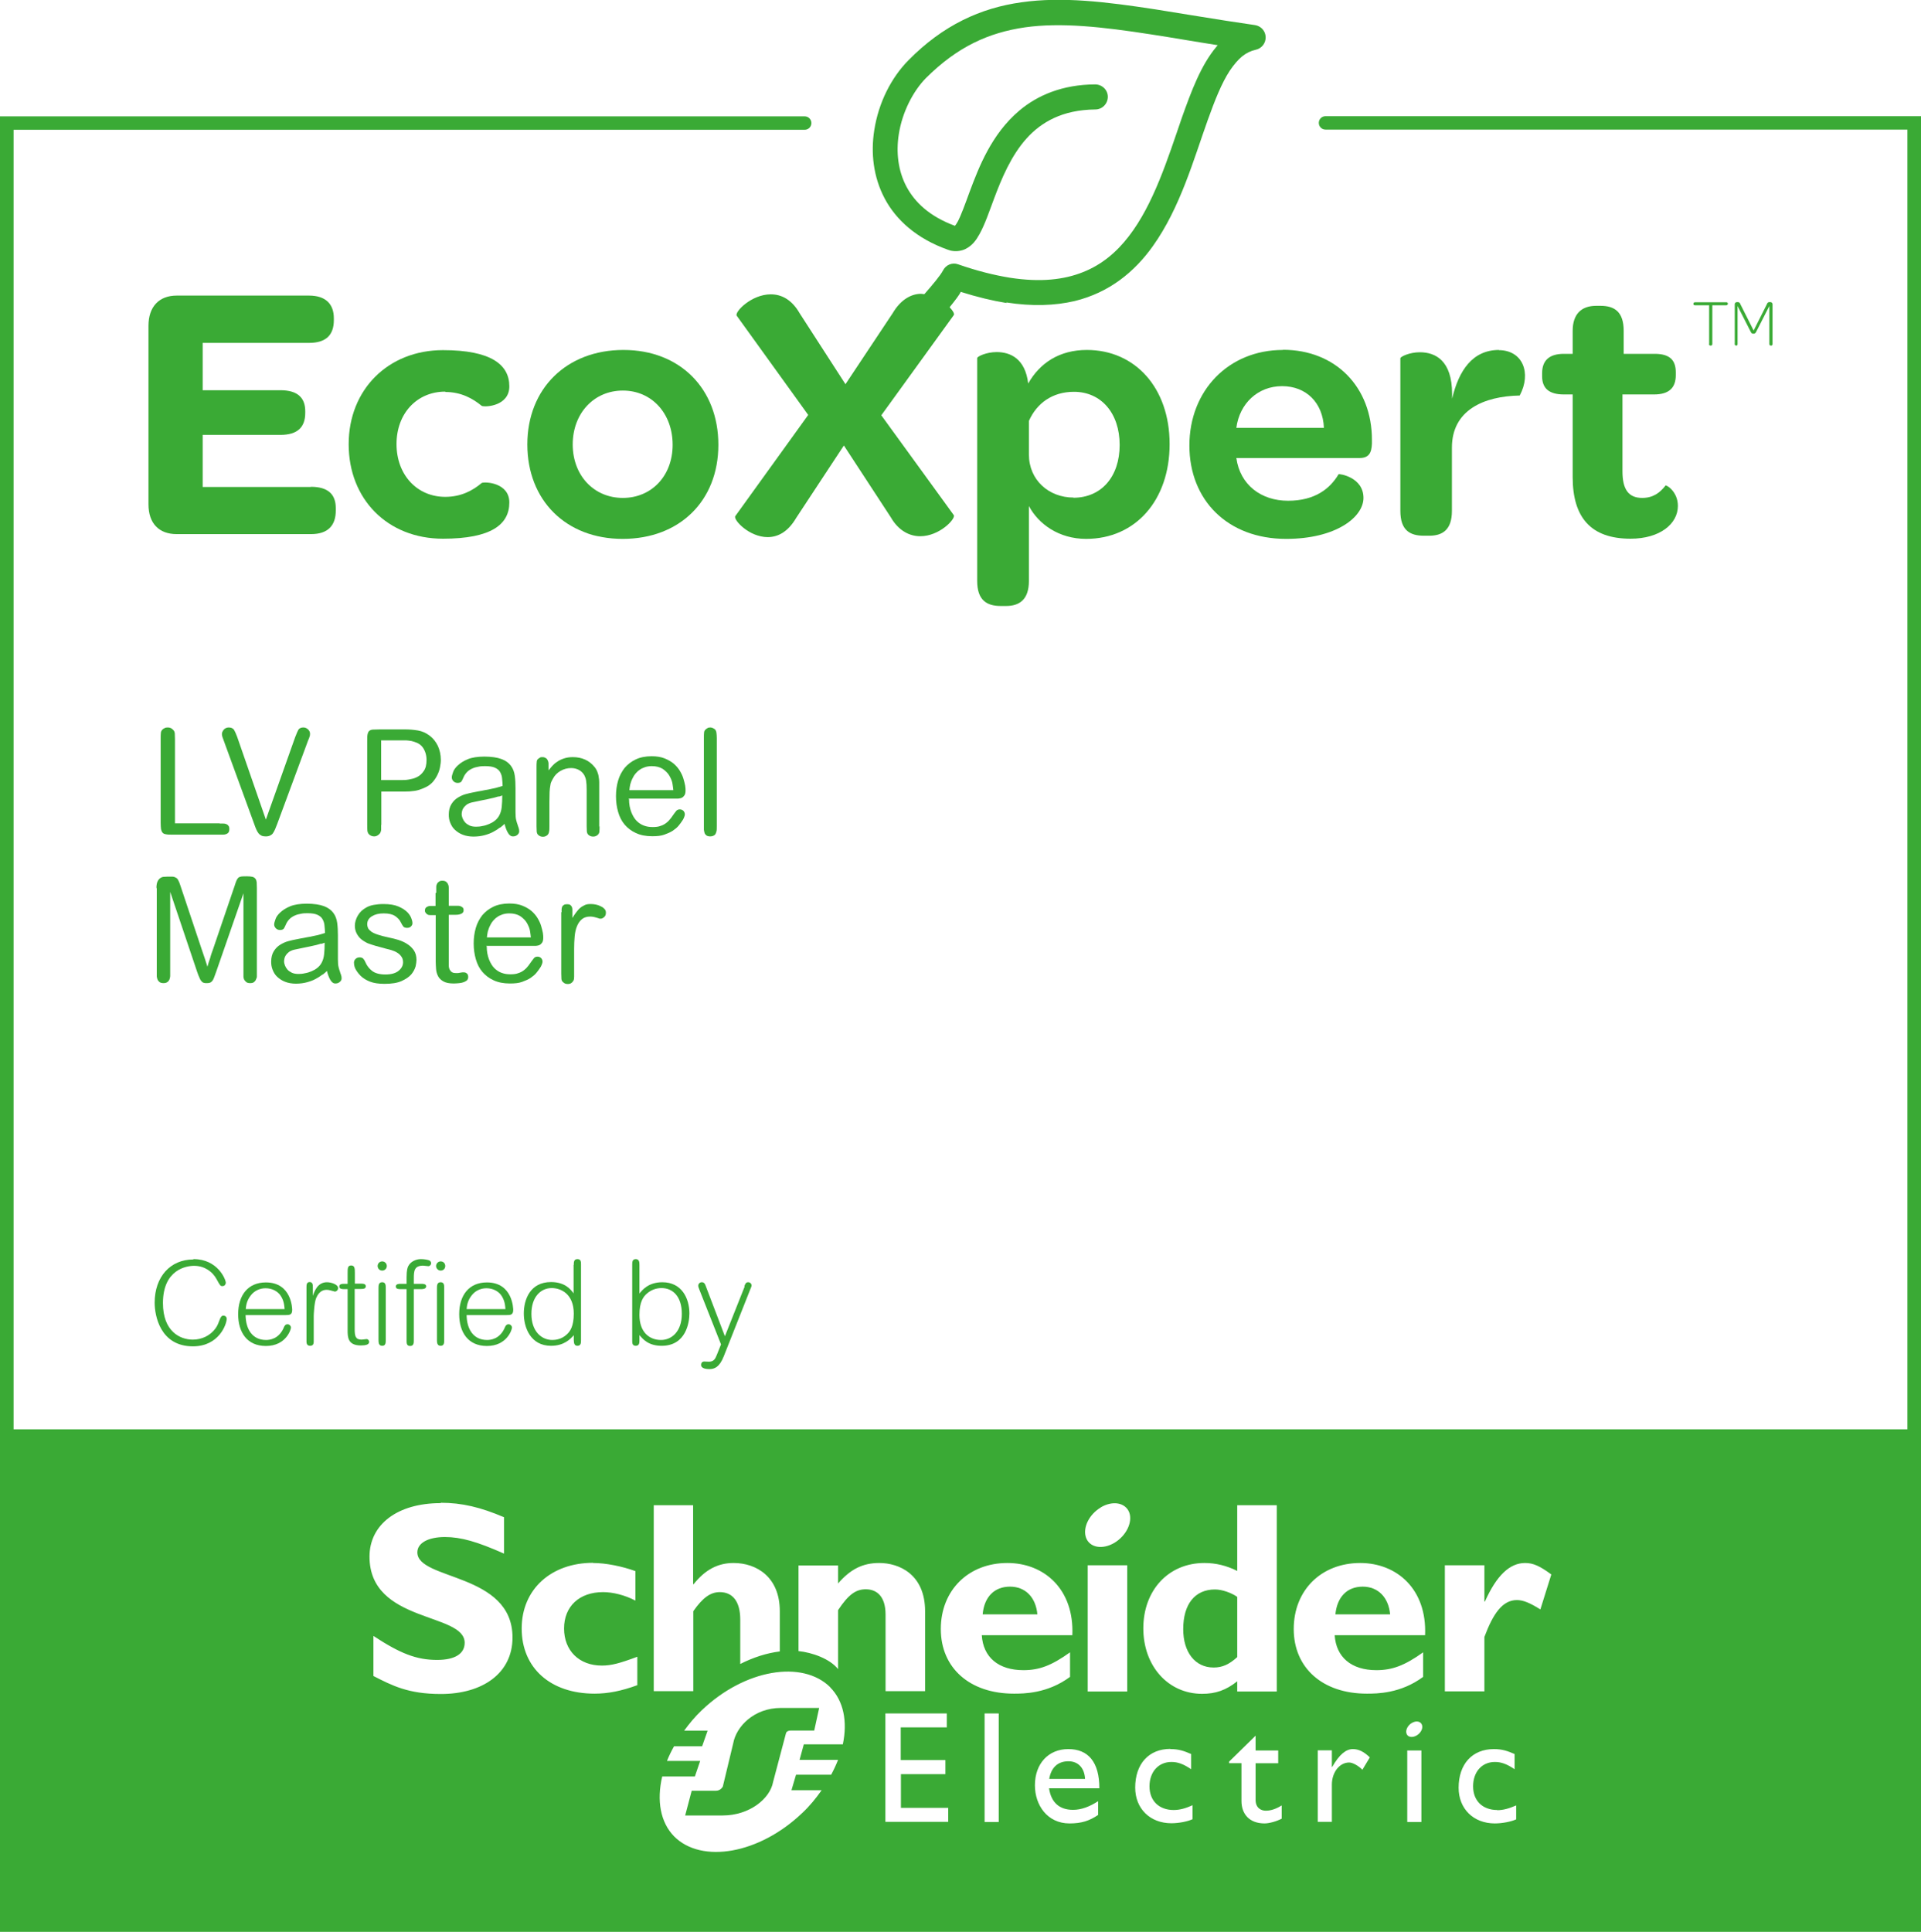 <?xml version="1.0" encoding="UTF-8"?>
<svg id="Capa_2" data-name="Capa 2" xmlns="http://www.w3.org/2000/svg" viewBox="0 0 108.81 109.41">
  <defs>
    <style>
      .cls-1 {
        fill: #3aaa35;
      }
    </style>
  </defs>
  <g id="Capa_1-2" data-name="Capa 1">
    <g>
      <path class="cls-1" d="M17.6,27.58h-6.12v-2.95h4.4c.98,0,1.41-.44,1.41-1.25v-.09c0-.75-.42-1.19-1.41-1.19h-4.4v-2.68h6.02c.96,0,1.41-.44,1.41-1.29v-.1c0-.81-.46-1.29-1.41-1.29h-7.49c-1,0-1.6.63-1.6,1.71v10.11c0,1.09.6,1.69,1.6,1.69h7.6c.96,0,1.41-.48,1.41-1.34v-.13c0-.8-.46-1.21-1.41-1.21h0Z"/>
      <path class="cls-1" d="M25.22,22.2c.89,0,1.55.36,2.07.79.23.08,1.56,0,1.56-1.11,0-1.23-1.04-2.05-3.76-2.05-3.09,0-5.34,2.22-5.34,5.33s2.2,5.35,5.34,5.35c2.74,0,3.76-.81,3.76-2.05,0-1.11-1.33-1.19-1.56-1.11-.52.44-1.18.79-2.07.79-1.6,0-2.76-1.25-2.76-2.99s1.16-2.97,2.76-2.97h0Z"/>
      <path class="cls-1" d="M35.28,28.2c-1.64,0-2.84-1.27-2.84-3.03s1.2-3.05,2.84-3.05,2.82,1.3,2.82,3.07-1.2,3.01-2.82,3.01h0ZM35.31,19.82c-3.22,0-5.44,2.19-5.44,5.35s2.18,5.35,5.4,5.35,5.42-2.15,5.42-5.33-2.18-5.37-5.37-5.37h0Z"/>
      <path class="cls-1" d="M60.81,28.18c-1.41,0-2.53-1-2.53-2.44v-1.9c.44-1,1.33-1.65,2.55-1.65,1.54,0,2.59,1.21,2.59,3.01s-1.04,2.99-2.62,2.99h0ZM61.56,19.82c-1.54,0-2.66.73-3.32,1.9-.17-1.42-1.02-1.78-1.79-1.78-.58,0-1.1.25-1.1.34v12.62c0,1.09.54,1.42,1.33,1.42h.31c.74,0,1.29-.35,1.29-1.42v-4.24c.54,1.02,1.7,1.86,3.24,1.86,2.8,0,4.73-2.19,4.73-5.37s-1.95-5.33-4.69-5.33h0Z"/>
      <path class="cls-1" d="M70.03,24.23c.18-1.38,1.22-2.36,2.59-2.36s2.31.94,2.37,2.36h-4.96ZM72.66,19.82c-3.07,0-5.29,2.3-5.29,5.41s2.18,5.29,5.48,5.29c2.82,0,4.38-1.23,4.38-2.32,0-1.19-1.39-1.38-1.41-1.34-.48.81-1.33,1.5-2.86,1.5s-2.72-.9-2.93-2.42h6.97c.54,0,.69-.29.71-.82v-.21c0-2.99-2.06-5.1-5.04-5.1h0Z"/>
      <path class="cls-1" d="M84.91,19.82c-1.51,0-2.28,1.17-2.66,2.76v-.27c0-1.9-.95-2.36-1.83-2.36-.58,0-1.1.25-1.1.34v8.65c0,1.09.54,1.4,1.33,1.4h.31c.74,0,1.28-.33,1.28-1.4v-3.59c0-2.13,1.81-2.91,3.84-2.95.68-1.27.17-2.57-1.19-2.57h0Z"/>
      <path class="cls-1" d="M94.33,27.51c-.31.4-.7.69-1.31.69-.79,0-1.12-.5-1.12-1.51v-4.35h1.79c.85,0,1.23-.38,1.23-1.09v-.17c0-.69-.35-1.04-1.19-1.04h-1.76v-1.3c0-1.08-.52-1.42-1.31-1.42h-.25c-.83,0-1.33.46-1.33,1.42v1.3h-.5c-.83,0-1.23.38-1.23,1.09v.19c0,.67.39,1.02,1.23,1.02h.5v4.68c0,2.3,1.04,3.49,3.28,3.49,1.66,0,2.68-.84,2.68-1.86,0-.81-.66-1.21-.71-1.15h0Z"/>
      <path class="cls-1" d="M57,17.13c1.47.23,2.76.18,3.87-.08,1.97-.48,3.4-1.66,4.43-3.11,1.55-2.17,2.31-4.91,3.11-7.14.4-1.12.79-2.1,1.25-2.8.23-.34.46-.61.7-.81.24-.19.49-.31.76-.37.34-.07.58-.37.57-.72-.01-.35-.27-.63-.61-.68-.55-.08-1.08-.16-1.6-.24-1.43-.22-2.77-.45-4.04-.65-2.81-.43-5.27-.73-7.58-.4-2.31.32-4.44,1.29-6.4,3.28-.98.99-1.7,2.41-1.94,3.97-.2,1.27-.06,2.63.59,3.86.65,1.23,1.83,2.28,3.57,2.9.09.03.17.06.26.07.24.04.52,0,.73-.1.41-.2.62-.51.8-.83.32-.57.55-1.27.84-2.04.43-1.15.97-2.43,1.83-3.39.43-.48.94-.88,1.57-1.17.63-.29,1.39-.47,2.33-.48.4,0,.71-.33.71-.72,0-.39-.33-.7-.72-.7-1.84.01-3.26.61-4.3,1.49-1.56,1.32-2.28,3.18-2.81,4.6-.26.71-.48,1.32-.67,1.68-.06.11-.12.2-.16.24-1.43-.53-2.26-1.32-2.74-2.21-.48-.9-.6-1.95-.44-2.97.19-1.25.81-2.45,1.54-3.19,1.79-1.78,3.55-2.57,5.6-2.87,2.05-.29,4.39-.03,7.16.4,1.18.18,2.42.4,3.77.61-.03.03-.06.06-.08.09-.87,1.04-1.4,2.46-1.95,4-.8,2.33-1.61,4.92-3.01,6.73-.69.9-1.53,1.61-2.59,2.03-1.07.43-2.4.59-4.14.32-.87-.14-1.85-.38-2.94-.76-.33-.12-.69.03-.85.34-.15.29-.58.8-1.06,1.35-.06,0-.13-.02-.19-.02-.56,0-1.16.34-1.6,1.09l-2.68,4.03-2.59-4.01c-.44-.77-1.02-1.08-1.64-1.08-1.1,0-2.06,1-1.93,1.21l4.05,5.62-4.13,5.73c-.13.21.79,1.19,1.83,1.19.56,0,1.14-.27,1.62-1.09l2.7-4.1,2.66,4.07c.44.77,1.08,1.07,1.66,1.07,1.1,0,2.01-.98,1.91-1.19l-4.11-5.66,4.11-5.68c.04-.08-.06-.25-.24-.44.29-.36.55-.69.63-.87.92.29,1.78.5,2.59.63h0Z"/>
      <path class="cls-1" d="M96.81,19.48v-2.19h-.8c-.06,0-.09-.03-.09-.07v-.02c0-.05.03-.08.09-.08h1.78c.05,0,.08.03.08.08v.02s-.03.07-.08.07h-.8v2.19c0,.06-.03.09-.08.09h-.03c-.05,0-.08-.03-.08-.09h0Z"/>
      <path class="cls-1" d="M98.26,19.48v-2.25c0-.07.05-.12.13-.12h.04c.09,0,.12.04.16.14l.74,1.47.74-1.47c.04-.1.07-.14.16-.14h.04c.08,0,.13.05.13.12v2.25c0,.06-.02.09-.07.09h-.03c-.05,0-.08-.03-.08-.09v-2.15l-.74,1.45c-.03.07-.07.12-.16.12-.1,0-.13-.05-.16-.12l-.74-1.45v2.15c0,.06-.02.09-.07.09h-.03s-.07-.03-.07-.09h0Z"/>
      <path class="cls-1" d="M10.96,71.31c1.38,0,1.83,1.16,1.83,1.34,0,.04-.03.19-.19.19-.12,0-.13-.03-.33-.39-.11-.21-.29-.41-.52-.55-.15-.09-.39-.21-.76-.21-.42,0-1.76.2-1.76,2.11,0,1.6.96,2.07,1.69,2.07.52,0,.99-.23,1.29-.64.24-.33.23-.72.44-.72.1,0,.19.06.19.18,0,.31-.44,1.56-1.91,1.56-1.87,0-2.17-1.76-2.17-2.47,0-1.47.89-2.45,2.19-2.45h0Z"/>
      <path class="cls-1" d="M16.12,74.14c-.02-.2-.03-.5-.26-.81-.15-.19-.43-.37-.82-.37-.32,0-.63.14-.83.4-.23.29-.27.56-.29.78h2.2ZM13.91,74.47c.01.82.39,1.42,1.16,1.42.19,0,.74-.04,1.02-.74.04-.09.1-.15.19-.15.12,0,.2.1.2.19,0,.11-.28,1.04-1.42,1.04-1.07,0-1.57-.78-1.57-1.8,0-1.08.56-1.8,1.57-1.8,1.47,0,1.49,1.5,1.49,1.56,0,.29-.17.29-.38.29h-2.25Z"/>
      <path class="cls-1" d="M17.77,75.89c0,.13.02.33-.2.33-.23,0-.21-.2-.21-.33v-2.98c0-.13,0-.3.18-.3s.18.17.18.3v.48c.09-.25.26-.77.8-.77.23,0,.63.12.63.33,0,.13-.11.2-.18.2-.02,0-.24-.07-.26-.07-.07-.02-.13-.03-.2-.03-.12,0-.41.01-.6.46-.11.25-.14.95-.14,1.02v1.37Z"/>
      <path class="cls-1" d="M20.09,72.7h.37c.09,0,.26,0,.26.15,0,.15-.17.15-.26.15h-.37v2.27c0,.41.05.6.39.6.05,0,.24-.03.28-.03.09,0,.15.07.15.16,0,.15-.19.2-.47.2-.75,0-.75-.48-.75-.88v-2.31h-.21c-.09,0-.26,0-.26-.15s.17-.15.26-.15h.21v-.61c0-.26,0-.43.2-.43s.21.17.21.41v.63Z"/>
      <path class="cls-1" d="M21.85,75.89c0,.15,0,.33-.2.33s-.21-.18-.21-.33v-2.93c0-.15,0-.34.21-.34s.2.2.2.34v2.93ZM21.65,71.96c-.15,0-.26-.12-.26-.26s.11-.26.26-.26c.14,0,.26.11.26.26s-.12.26-.26.26h0Z"/>
      <path class="cls-1" d="M25.16,75.89c0,.15,0,.33-.2.33s-.21-.18-.21-.33v-2.93c0-.15,0-.34.21-.34s.2.2.2.34v2.93ZM24.96,71.96c-.14,0-.26-.12-.26-.26s.12-.26.26-.26c.15,0,.26.11.26.26s-.11.26-.26.26h0ZM23.03,72.34c0-.42.06-.57.1-.64.13-.25.43-.39.71-.39.19,0,.41.04.49.08.07.04.09.12.09.15,0,.09-.07.17-.16.17-.05,0-.25-.03-.29-.03-.5,0-.53.29-.53.72v.31h.44c.07,0,.26,0,.26.14s-.17.16-.26.16h-.44v2.89c0,.15,0,.33-.21.33s-.2-.18-.2-.33v-2.89h-.35c-.09,0-.26,0-.26-.15s.19-.15.26-.15h.35v-.37Z"/>
      <path class="cls-1" d="M28.63,74.14c-.02-.2-.03-.5-.26-.81-.15-.19-.43-.37-.82-.37-.32,0-.63.14-.83.4-.23.29-.27.56-.29.78h2.2ZM26.43,74.47c.01.82.39,1.42,1.16,1.42.19,0,.74-.04,1.02-.74.04-.09.1-.15.19-.15.12,0,.2.1.2.19,0,.11-.28,1.04-1.42,1.04-1.07,0-1.57-.78-1.57-1.8,0-1.08.56-1.8,1.57-1.8,1.47,0,1.49,1.5,1.49,1.56,0,.29-.17.29-.38.29h-2.25Z"/>
      <path class="cls-1" d="M31.28,75.89c.17,0,.52-.03.82-.31.19-.17.4-.46.4-1.18,0-1.14-.75-1.45-1.25-1.45-.62,0-1.15.5-1.15,1.46,0,1.01.59,1.48,1.18,1.48h0ZM32.5,71.64c0-.15,0-.33.21-.33s.2.19.2.33v4.25c0,.15,0,.33-.2.33s-.2-.18-.21-.33v-.27c-.19.21-.54.6-1.29.6-1.16,0-1.54-1.04-1.54-1.83s.36-1.78,1.54-1.78c.81,0,1.12.43,1.28.64v-1.62Z"/>
      <path class="cls-1" d="M37.47,72.95c-.31,0-.58.11-.79.28-.25.2-.46.51-.46,1.24,0,.99.57,1.42,1.22,1.42.6,0,1.18-.47,1.18-1.48s-.53-1.46-1.15-1.46h0ZM36.22,75.89c0,.15,0,.33-.21.33s-.2-.18-.2-.33v-4.25c0-.15,0-.33.2-.33s.21.18.21.33v1.62c.17-.21.51-.64,1.3-.64,1.1,0,1.53.92,1.53,1.77,0,.5-.19,1.83-1.57,1.83-.75,0-1.06-.37-1.26-.61v.27Z"/>
      <path class="cls-1" d="M42.16,72.85c.06-.15.09-.23.22-.23.11,0,.19.09.19.17,0,.06-.01.09-.06.2l-1.52,3.84c-.24.6-.52.71-.81.71-.17,0-.47-.03-.47-.24,0-.09.05-.19.18-.19.05,0,.23.01.27.01.26,0,.35-.15.44-.38l.24-.6-1.23-3.11c-.05-.13-.06-.16-.06-.22,0-.09.08-.19.2-.19.15,0,.19.11.25.28l1.06,2.78,1.12-2.82Z"/>
      <g>
        <path class="cls-1" d="M75.08,6.58c-.21,0-.38.17-.38.38s.17.38.38.38h32.96v73.61H.77V7.35h44.81c.21,0,.38-.17.38-.38s-.17-.38-.38-.38H0v102.82h108.81V6.58h-33.73ZM53.55,99.69v.79h-2.52v1.91h2.68v.79h-3.56v-6.14h3.48v.79h-2.61v1.85h2.52ZM55.77,103.19v-6.15h.8v6.15h-.8ZM62.26,101.28h-2.84c.12.8.58,1.22,1.36,1.22.48,0,.94-.18,1.42-.49v.78c-.49.33-.93.48-1.62.48-1.26,0-1.96-1.04-1.96-2.16,0-1.23.77-2.05,1.89-2.05s1.76.72,1.76,2.22ZM61.61,95.8v-7.15h2.24v7.15h-2.24ZM75.46,100.07c.41-.72.79-1.01,1.17-1.01.33,0,.63.15.96.47l-.42.7c-.24-.24-.56-.41-.75-.41-.55,0-.98.56-.98,1.25v2.11h-.8v-4.05h.8v.94h.02ZM80.24,98.29c-.24.14-.5.1-.57-.1-.07-.2.06-.47.3-.61.24-.14.49-.1.57.1.08.2-.06.47-.3.61ZM80.51,99.14v4.05h-.8v-4.05h.8ZM84.8,102.52c.34,0,.67-.09,1.08-.27v.79c-.28.13-.79.23-1.21.23-1.21,0-2.05-.83-2.05-2.02,0-1.34.77-2.19,2-2.19.47,0,.78.11,1.17.28v.86c-.46-.31-.77-.41-1.12-.41-.73,0-1.23.56-1.23,1.38s.54,1.34,1.37,1.34ZM81.84,88.65h2.24v2.05h.03c.67-1.49,1.41-2.18,2.28-2.18.45,0,.83.17,1.48.65l-.62,1.98c-.59-.37-.97-.53-1.33-.53-.82,0-1.35.78-1.84,2.09v3.08h-2.24v-7.14ZM77.04,88.52c2.08,0,3.79,1.48,3.68,4.09h-5.12c.08,1.25.95,1.98,2.36,1.98.9,0,1.6-.26,2.65-1.01v1.39c-1.28.95-2.63.95-3.19.95-2.51,0-4.14-1.46-4.14-3.66s1.56-3.74,3.77-3.74ZM71.69,102.55c.29,0,.59-.1.91-.3v.75c-.28.15-.71.27-.97.27-.87,0-1.31-.54-1.31-1.27v-2.14h-.7v-.09l1.5-1.47v.84h1.28v.72h-1.28v2.08c0,.48.34.61.58.61ZM68.22,88.52c.65,0,1.26.15,1.86.45v-3.72h2.24v10.55h-2.24v-.58c-.64.51-1.23.71-1.99.71-1.92,0-3.33-1.57-3.33-3.71s1.41-3.7,3.46-3.7ZM66.3,99.06c.47,0,.78.11,1.17.28v.86c-.46-.31-.77-.41-1.12-.41-.73,0-1.24.56-1.24,1.38s.54,1.34,1.37,1.34c.34,0,.67-.09,1.07-.27v.79c-.27.13-.78.23-1.2.23-1.21,0-2.05-.83-2.05-2.02,0-1.34.77-2.19,1.99-2.19ZM62.35,85.37c.68-.4,1.39-.27,1.61.28.21.56-.17,1.33-.84,1.73-.68.4-1.39.27-1.6-.28-.21-.56.16-1.33.84-1.73ZM57.06,88.52c2.08,0,3.79,1.48,3.68,4.09h-5.13c.08,1.25.94,1.98,2.36,1.98.9,0,1.59-.26,2.64-1.01v1.39c-1.28.95-2.63.95-3.18.95-2.51,0-4.14-1.46-4.14-3.66s1.57-3.74,3.77-3.74ZM45.23,88.66h2.24v1.02c.71-.82,1.41-1.16,2.33-1.16,1.12,0,2.6.63,2.6,2.74v4.52h-2.24v-4.34c0-1.01-.48-1.43-1.12-1.43-.56,0-.98.29-1.57,1.18v3.34c-.47-.59-1.47-.94-2.24-1.02v-4.86ZM47.02,95.56c.77.77.99,1.95.72,3.23h-2.21l-.24.88h2.18c-.11.28-.24.56-.39.84h-1.99l-.26.88h1.71c-.32.45-.67.89-1.1,1.29-2.44,2.33-5.7,2.88-7.25,1.33-.79-.8-1-2.05-.68-3.4h1.85l.3-.88h-1.88c.11-.28.25-.56.4-.83h1.59l.31-.88h-1.33c.29-.4.61-.79,1-1.16,2.44-2.33,5.71-2.86,7.28-1.3ZM37.02,85.25h2.24v4.47h.03c.65-.82,1.38-1.2,2.26-1.2,1.3,0,2.62.79,2.62,2.73v2.28c-.73.09-1.49.33-2.24.71v-2.51c0-1.07-.46-1.56-1.16-1.56-.53,0-.97.32-1.5,1.08v4.53h-2.24v-10.54ZM33.59,88.52c.73,0,1.66.19,2.4.46v1.67c-.59-.31-1.27-.48-1.83-.48-1.35,0-2.21.81-2.21,2.06s.85,2.1,2.14,2.1c.54,0,1.02-.13,2.01-.5v1.61c-.9.33-1.66.48-2.42.48-2.51,0-4.13-1.46-4.13-3.69s1.68-3.72,4.04-3.72ZM24.97,85.11c1.18,0,2.25.25,3.58.82v2.06c-1.53-.68-2.44-.94-3.35-.94-.95,0-1.56.34-1.56.87,0,1.59,5.39,1.14,5.39,4.82,0,2.03-1.7,3.2-4.06,3.2-1.85,0-2.76-.48-3.82-1.02v-2.27c1.52,1,2.44,1.36,3.61,1.36,1.01,0,1.56-.35,1.56-.97,0-1.73-5.39-1.1-5.39-4.88,0-1.82,1.58-3.03,4.03-3.03Z"/>
        <path class="cls-1" d="M57.21,89.86c-.88,0-1.46.57-1.55,1.57h3.1c-.09-.97-.68-1.57-1.55-1.57Z"/>
        <path class="cls-1" d="M77.19,89.86c-.88,0-1.45.57-1.55,1.57h3.1c-.09-.97-.69-1.57-1.55-1.57Z"/>
        <path class="cls-1" d="M59.43,100.75h2.03c-.03-.61-.38-1-.94-1-.61,0-.98.36-1.09,1Z"/>
        <path class="cls-1" d="M68.75,94.44c.48,0,.87-.17,1.33-.59v-3.41c-.33-.23-.85-.42-1.26-.42-1.13,0-1.8.82-1.8,2.25,0,1.3.67,2.17,1.72,2.17Z"/>
        <path class="cls-1" d="M38.81,102.82h2.12c1.52,0,2.69-.95,2.86-1.9l.72-2.72s.02-.08.04-.1c.06-.06.12-.09.26-.09h1.31l.28-1.28h-2.17c-1.52,0-2.53,1.05-2.7,2.01l-.57,2.37c0,.06-.05.13-.08.16-.09.1-.2.15-.34.15h-1.36l-.37,1.4Z"/>
      </g>
      <g>
        <path class="cls-1" d="M12.44,46.64c.06,0,.13,0,.19,0,.07,0,.13.01.18.03.05.02.1.05.13.1.04.04.05.11.05.19s-.02.15-.05.19c-.03.04-.08.07-.13.09-.06.02-.12.03-.18.03-.06,0-.13,0-.2,0h-2.66c-.15,0-.27,0-.36-.02-.09-.01-.16-.04-.2-.09-.04-.04-.07-.11-.09-.2-.01-.09-.02-.21-.02-.36v-4.74c0-.14,0-.26.01-.34,0-.08.04-.15.09-.2.03-.03.07-.06.12-.08.05-.03.11-.04.18-.04.12,0,.22.04.3.13.06.05.09.12.1.2,0,.08.01.19.01.33v4.77h2.53Z"/>
        <path class="cls-1" d="M16.74,41.7c.06-.16.11-.28.16-.37.05-.08.15-.13.28-.13.11,0,.19.04.27.11.07.07.11.15.11.23,0,.06,0,.12-.02.16-.01.05-.04.13-.09.24l-1.75,4.73c-.04.11-.08.21-.12.3-.04.09-.08.16-.12.22-.04.06-.1.1-.16.13-.06.03-.14.05-.24.05s-.17-.01-.24-.04c-.06-.03-.12-.07-.17-.13s-.09-.13-.13-.22c-.04-.09-.08-.19-.12-.31l-1.71-4.68c-.04-.11-.07-.19-.09-.25-.02-.06-.03-.11-.03-.17,0-.08.04-.17.11-.25s.17-.12.28-.12c.14,0,.24.05.3.14.05.09.11.22.17.38l1.63,4.7,1.68-4.73Z"/>
        <path class="cls-1" d="M21.59,46.72c0,.09,0,.18,0,.25,0,.07-.02.14-.05.2-.02.04-.07.09-.13.13-.06.04-.13.07-.21.07-.12,0-.22-.04-.3-.12-.05-.05-.08-.12-.09-.21s-.01-.2-.01-.33v-4.74c0-.16,0-.29.02-.38s.05-.16.1-.2c.05-.04.13-.07.22-.07.1,0,.22-.01.38-.01h1.42c.25,0,.49.02.73.06s.46.14.66.29c.2.15.35.34.47.58.11.24.17.51.17.8,0,.14-.02.28-.05.43-.03.15-.08.29-.15.43s-.15.26-.25.38c-.1.11-.22.21-.36.28-.04.02-.1.05-.17.08-.07.03-.15.06-.24.09s-.21.06-.34.07c-.13.02-.29.03-.46.03h-1.35v1.89ZM21.59,41.95v2.23h1.15c.11,0,.25,0,.41-.03s.32-.06.47-.14c.15-.07.28-.19.38-.34.11-.15.16-.36.16-.63,0-.14-.02-.29-.07-.43-.05-.14-.12-.27-.22-.37-.07-.07-.16-.13-.25-.17-.09-.04-.19-.07-.3-.1-.1-.02-.21-.03-.31-.04-.1,0-.2,0-.28,0h-1.15Z"/>
        <path class="cls-1" d="M28.3,46.88c-.1.08-.22.16-.36.23-.14.08-.31.14-.49.19s-.4.08-.63.08-.45-.04-.62-.11c-.18-.07-.32-.17-.44-.28s-.2-.25-.26-.4c-.06-.15-.08-.3-.08-.45,0-.24.05-.44.15-.6.1-.16.22-.28.37-.37s.3-.16.46-.2c.16-.04.31-.08.44-.1.05-.01.13-.03.25-.05.12-.02.24-.04.37-.07.13-.02.25-.04.36-.07.11-.02.19-.04.24-.05.06-.02.12-.03.18-.05s.13-.04.23-.07c0-.14-.02-.28-.03-.42s-.05-.25-.11-.36c-.06-.11-.16-.19-.29-.25-.13-.06-.32-.09-.55-.09-.13,0-.25,0-.38.03-.12.02-.24.05-.35.1-.11.05-.21.11-.29.19s-.15.17-.2.28c-.04.09-.08.18-.12.25-.04.07-.12.1-.23.1-.09,0-.17-.03-.23-.09-.06-.06-.1-.13-.1-.22,0-.06.02-.16.07-.29.04-.13.13-.26.27-.39s.32-.25.56-.35.56-.15.95-.15.73.05.97.14c.24.09.41.22.53.38.12.16.19.35.22.57.03.22.04.45.04.7,0,.06,0,.15,0,.28s0,.27,0,.41c0,.14,0,.28,0,.4,0,.13,0,.21,0,.26,0,.2.01.35.04.46.03.11.05.19.08.26,0,.02.02.07.05.15.03.08.04.15.04.22,0,.07-.03.14-.1.2s-.15.09-.25.09c-.07,0-.13-.02-.18-.07-.05-.04-.09-.1-.13-.17-.04-.07-.07-.15-.1-.23-.03-.08-.05-.16-.07-.24-.06.06-.13.12-.23.2ZM28.26,45.1c-.08.02-.17.05-.28.08-.26.06-.49.11-.7.15s-.39.08-.57.12c-.12.03-.22.08-.29.13-.07.06-.13.12-.17.18s-.07.13-.08.19c-.01.06-.02.11-.02.15,0,.08.02.16.05.24.03.08.08.16.14.23s.15.13.25.18c.11.05.23.07.38.07.12,0,.24-.01.36-.04.13-.02.25-.06.37-.11.12-.05.23-.11.33-.19.1-.08.18-.17.24-.28.08-.14.13-.31.15-.5.02-.19.03-.41.03-.65-.06.02-.12.05-.2.07Z"/>
        <path class="cls-1" d="M33.96,46.79c0,.12,0,.22-.01.3,0,.08-.04.14-.09.19-.08.07-.16.1-.26.1-.11,0-.19-.03-.27-.1-.05-.04-.08-.11-.09-.19,0-.08-.01-.18-.01-.3v-2.06c0-.21-.01-.38-.03-.51-.02-.13-.06-.23-.1-.31-.08-.14-.19-.24-.32-.31-.14-.07-.28-.1-.43-.1-.21,0-.41.05-.6.16-.19.11-.33.25-.43.44-.03.06-.06.11-.09.17-.03.06-.05.13-.06.23-.02.09-.03.21-.04.36,0,.14-.01.33-.01.56v1.38c0,.12,0,.22-.02.3-.01.08-.04.14-.09.19-.08.07-.16.1-.26.1s-.18-.03-.26-.1c-.05-.04-.08-.11-.09-.19,0-.08-.01-.18-.01-.3v-3.35c0-.12,0-.21.01-.29,0-.08.03-.14.08-.18.03-.02.06-.04.1-.07s.09-.03.15-.03c.07,0,.13.02.18.05.05.03.09.07.1.11.02.03.03.06.04.09.01.03.02.07.02.11,0,.04,0,.1,0,.16,0,.06,0,.14,0,.23.06-.07.12-.15.2-.24.08-.09.17-.17.28-.24.11-.08.23-.14.38-.19s.31-.08.51-.08c.27,0,.5.05.7.14.2.09.37.22.52.4.07.08.13.18.17.28.04.1.07.2.08.3.02.1.03.2.03.3,0,.1,0,.18,0,.25v2.27Z"/>
        <path class="cls-1" d="M35.63,45.26c0,.29.05.53.13.74.08.2.18.37.3.49s.27.22.42.27c.16.06.32.08.5.08s.33-.02.45-.07c.13-.04.23-.1.33-.18.09-.07.17-.16.24-.25.07-.09.13-.19.2-.28.03-.04.06-.08.11-.14.04-.05.11-.08.2-.08.08,0,.14.03.2.08.05.06.08.12.08.19,0,.07-.02.13-.05.2-.03.07-.06.13-.1.18-.05.08-.12.17-.2.27-.08.1-.19.19-.32.28-.13.09-.3.16-.49.23s-.42.09-.69.09c-.36,0-.66-.06-.92-.18s-.47-.28-.64-.48c-.17-.2-.29-.44-.37-.72-.08-.28-.12-.58-.12-.89s.04-.6.12-.88.21-.51.37-.72c.17-.2.38-.36.63-.48.25-.12.56-.18.9-.18.28,0,.53.04.73.12s.38.18.52.3c.14.12.26.26.35.41.09.15.16.3.2.44s.08.28.1.4c.02.12.02.21.02.27,0,.12-.02.21-.06.27-.04.06-.09.11-.15.14-.06.03-.13.04-.21.05-.07,0-.15,0-.22,0h-2.59ZM38.14,44.76c-.01-.12-.03-.25-.05-.38-.02-.13-.08-.28-.17-.44-.09-.16-.23-.29-.39-.4-.17-.1-.37-.15-.61-.15-.14,0-.27.02-.39.06s-.22.09-.3.15c-.09.06-.16.13-.23.21s-.11.15-.15.23c-.07.13-.12.26-.15.38-.03.13-.04.24-.05.33h2.48Z"/>
        <path class="cls-1" d="M40.6,46.79c0,.13,0,.23-.02.3s-.04.13-.08.18c-.03.03-.06.05-.11.07s-.1.03-.16.03c-.09,0-.16-.02-.21-.05-.05-.04-.09-.08-.11-.14-.02-.06-.03-.12-.04-.19,0-.07,0-.14,0-.21v-4.98c0-.13,0-.23.01-.3,0-.07.03-.13.08-.18.03-.03.06-.05.11-.08.04-.03.1-.04.16-.04.09,0,.18.04.27.11.04.05.07.11.08.19.01.08.02.18.02.3v4.98Z"/>
        <path class="cls-1" d="M8.86,50.31c0-.17.02-.29.06-.38.04-.09.09-.15.16-.2.06-.04.13-.07.2-.07s.13-.01.18-.01c.13,0,.23,0,.31,0,.08,0,.14.03.2.06.05.03.1.08.13.15.04.07.08.17.12.3l1.24,3.71c.05.14.1.29.15.44.05.15.1.3.14.44.02-.08.04-.15.06-.21.02-.06.04-.12.06-.18.02-.06.05-.14.07-.23s.07-.2.12-.35l1.23-3.61c.04-.13.08-.24.11-.31.03-.07.07-.12.11-.16.04-.03.1-.05.17-.06s.17-.01.3-.01.24.01.32.03c.08.02.13.06.17.11.04.05.06.12.07.2,0,.09.01.19.01.32v4.89s0,.07,0,.12c0,.06-.02.11-.05.17-.02.06-.06.11-.11.15-.05.04-.12.06-.22.06s-.17-.02-.22-.06-.09-.09-.12-.14c-.02-.05-.04-.11-.04-.16,0-.05,0-.09,0-.11v-4.62l-1.55,4.46c-.04.12-.08.22-.11.3-.03.08-.06.15-.1.2-.04.05-.08.08-.12.1-.05.02-.11.03-.18.03-.08,0-.14,0-.19-.02-.05-.01-.09-.04-.13-.09-.04-.04-.08-.11-.11-.19-.04-.08-.08-.19-.13-.33l-1.53-4.54v4.58c0,.05,0,.11,0,.18,0,.07-.02.13-.04.2-.03.06-.06.11-.12.15-.05.04-.13.06-.22.06-.09,0-.16-.02-.21-.05-.05-.04-.09-.08-.12-.14-.03-.06-.04-.12-.05-.19,0-.07,0-.14,0-.2v-4.82Z"/>
        <path class="cls-1" d="M18.24,55.21c-.1.08-.22.16-.36.23-.14.08-.31.14-.49.19s-.4.08-.63.08-.45-.04-.62-.11c-.18-.07-.32-.17-.44-.28s-.2-.25-.26-.4c-.06-.15-.08-.3-.08-.45,0-.24.05-.44.15-.6.1-.16.22-.28.37-.37s.3-.16.46-.2c.16-.04.31-.08.44-.1.05-.01.13-.03.25-.05.12-.02.24-.04.37-.07.13-.02.25-.04.36-.07.11-.02.19-.04.24-.05.06-.02.12-.03.18-.05s.13-.04.23-.07c0-.14-.02-.28-.03-.42s-.05-.25-.11-.36c-.06-.11-.16-.19-.29-.25-.13-.06-.32-.09-.55-.09-.13,0-.25,0-.38.03-.12.02-.24.05-.35.1-.11.05-.21.11-.29.19s-.15.17-.2.28c-.04.09-.08.18-.12.25-.04.07-.12.1-.23.1-.09,0-.17-.03-.23-.09-.06-.06-.1-.13-.1-.22,0-.06.02-.16.07-.29.04-.13.13-.26.27-.39s.32-.25.56-.35.56-.15.95-.15.73.05.97.14c.24.09.41.22.53.38.12.16.19.35.22.57.03.22.04.45.04.7,0,.06,0,.15,0,.28s0,.27,0,.41c0,.14,0,.28,0,.4,0,.13,0,.21,0,.26,0,.2.01.35.04.46.03.11.05.19.08.26,0,.02.02.07.05.15.03.08.04.15.04.22,0,.07-.03.14-.1.2s-.15.09-.25.09c-.07,0-.13-.02-.18-.07-.05-.04-.09-.1-.13-.17-.04-.07-.07-.15-.1-.23-.03-.08-.05-.16-.07-.24-.06.06-.13.12-.23.2ZM18.2,53.44c-.08.02-.17.05-.28.08-.26.06-.49.11-.7.15s-.39.08-.57.12c-.12.03-.22.08-.29.13-.07.06-.13.12-.17.18s-.07.13-.08.19c-.01.06-.02.11-.02.15,0,.08.02.16.05.24.03.08.08.16.14.23s.15.13.25.18c.11.05.23.07.38.07.12,0,.24-.01.36-.04.13-.02.25-.06.37-.11.12-.05.23-.11.33-.19.1-.08.18-.17.24-.28.08-.14.13-.31.15-.5.02-.19.03-.41.03-.65-.06.02-.12.05-.2.07Z"/>
        <path class="cls-1" d="M23.54,54.73c-.04.15-.12.3-.24.45-.13.15-.31.27-.55.38-.24.11-.57.16-.97.16-.33,0-.6-.04-.81-.12-.21-.08-.4-.19-.55-.34-.08-.08-.17-.19-.25-.32-.08-.13-.12-.27-.12-.42,0-.08.03-.15.09-.21.06-.06.14-.09.23-.09.09,0,.17.03.21.08.05.06.09.12.12.2.08.19.21.36.38.49.17.13.42.2.75.2s.58-.07.75-.21.25-.3.25-.48c0-.13-.03-.24-.1-.33-.06-.09-.14-.16-.24-.22-.09-.06-.2-.1-.32-.14-.12-.03-.23-.06-.34-.09-.22-.06-.41-.11-.55-.15-.15-.04-.27-.09-.37-.12s-.18-.08-.25-.12-.13-.08-.19-.13c-.1-.08-.19-.19-.26-.32s-.11-.28-.11-.45c0-.19.06-.39.17-.58.11-.19.27-.34.47-.45.12-.07.26-.12.42-.15s.35-.05.56-.05c.36,0,.64.05.85.14.21.09.38.2.5.32.12.12.19.24.23.35.04.11.06.19.06.23,0,.02,0,.04,0,.08,0,.03-.02.07-.04.1-.02.03-.05.06-.09.09-.04.02-.09.04-.17.04-.1,0-.17-.03-.21-.07-.04-.05-.09-.13-.15-.25-.06-.13-.17-.25-.32-.35-.15-.1-.36-.15-.64-.15s-.49.05-.67.16c-.18.11-.27.26-.27.45,0,.08.02.16.05.23.04.07.1.13.19.2.09.06.22.12.38.17.16.05.37.11.62.16.17.03.34.08.52.13.18.06.35.13.5.23.15.09.28.22.38.36.1.15.15.33.15.55,0,.09-.02.22-.05.37Z"/>
        <path class="cls-1" d="M24.71,50.56c0-.16,0-.27,0-.34,0-.06.02-.12.05-.18.02-.04.06-.08.11-.11.05-.04.11-.05.19-.05.09,0,.16.02.21.06.05.04.09.09.11.15.03.06.04.13.04.2,0,.08,0,.15,0,.23v.78h.38s.09,0,.15,0c.05,0,.1.01.15.03.04.02.08.04.11.07.03.03.05.08.05.15,0,.09-.04.16-.13.2-.09.04-.18.06-.3.06h-.41v2.57c0,.11,0,.21,0,.3,0,.09.02.17.05.23s.07.11.13.15c.06.04.14.05.24.05.02,0,.05,0,.09,0,.04,0,.08-.01.13-.02s.09-.01.13-.02c.04,0,.07,0,.08,0,.07,0,.13.02.18.07.05.04.07.11.07.19,0,.07-.02.13-.06.18-.04.04-.1.08-.18.11s-.16.05-.26.06c-.1.01-.21.02-.32.02-.26,0-.45-.04-.59-.12-.14-.08-.24-.18-.3-.3-.06-.12-.1-.25-.11-.4-.01-.15-.02-.29-.02-.42v-2.63h-.28c-.08,0-.15-.01-.19-.04-.04-.03-.07-.05-.1-.09-.02-.03-.03-.06-.04-.09,0-.03,0-.04,0-.05,0-.07.02-.12.05-.15.03-.03.07-.06.11-.07.04-.02.08-.03.13-.03.04,0,.08,0,.1,0h.21v-.73Z"/>
        <path class="cls-1" d="M27.57,53.6c0,.29.05.53.13.74.08.2.18.37.3.49s.27.22.42.27c.16.06.32.08.5.08s.33-.02.45-.07c.13-.04.23-.1.33-.18.09-.07.17-.16.24-.25.07-.09.13-.19.2-.28.03-.04.06-.08.11-.14.04-.05.11-.08.2-.08.08,0,.14.03.2.08.05.06.08.12.08.19,0,.07-.02.13-.05.2-.03.07-.06.13-.1.18-.05.08-.12.17-.2.27-.08.1-.19.19-.32.28-.13.09-.3.16-.49.23s-.42.09-.69.09c-.36,0-.66-.06-.92-.18s-.47-.28-.64-.48c-.17-.2-.29-.44-.37-.72-.08-.28-.12-.58-.12-.89s.04-.6.12-.88.21-.51.37-.72c.17-.2.38-.36.63-.48.25-.12.56-.18.9-.18.28,0,.53.04.73.12s.38.18.52.3c.14.12.26.26.35.41.09.15.16.3.2.44s.08.28.1.4c.02.12.02.21.02.27,0,.12-.02.21-.06.27-.04.06-.09.11-.15.14-.06.03-.13.04-.21.05-.07,0-.15,0-.22,0h-2.59ZM30.07,53.1c-.01-.12-.03-.25-.05-.38-.02-.13-.08-.28-.17-.44-.09-.16-.23-.29-.39-.4-.17-.1-.37-.15-.61-.15-.14,0-.27.02-.39.06s-.22.09-.3.15c-.09.06-.16.13-.23.21s-.11.15-.15.23c-.07.13-.12.26-.15.38-.03.13-.04.24-.05.33h2.48Z"/>
        <path class="cls-1" d="M31.81,51.66c0-.05,0-.1,0-.15,0-.05.01-.1.03-.15.02-.05.05-.08.1-.11.04-.03.11-.04.18-.04s.14.01.18.04c.04.03.07.07.09.11.02.05.03.1.03.15,0,.05,0,.1,0,.15v.33c.07-.11.14-.22.21-.31s.14-.18.22-.25c.08-.07.17-.12.27-.17s.22-.06.35-.06c.09,0,.18.01.28.03s.19.05.28.1c.09.04.16.09.21.15.06.06.08.13.08.21,0,.11-.03.19-.1.25s-.13.09-.19.09c-.04,0-.09,0-.12-.02-.04-.01-.08-.03-.13-.04s-.09-.03-.15-.04c-.06-.01-.12-.02-.2-.02-.19,0-.35.05-.47.15-.12.1-.21.23-.28.4s-.11.36-.13.58c-.02.22-.03.46-.03.71v1.57c0,.09-.01.17-.04.22-.03.05-.06.09-.1.12-.04.03-.07.05-.12.06s-.08.01-.1.01c-.11,0-.19-.03-.26-.1-.06-.04-.09-.11-.1-.18,0-.08-.01-.18-.01-.31v-3.47Z"/>
      </g>
    </g>
  </g>
</svg>